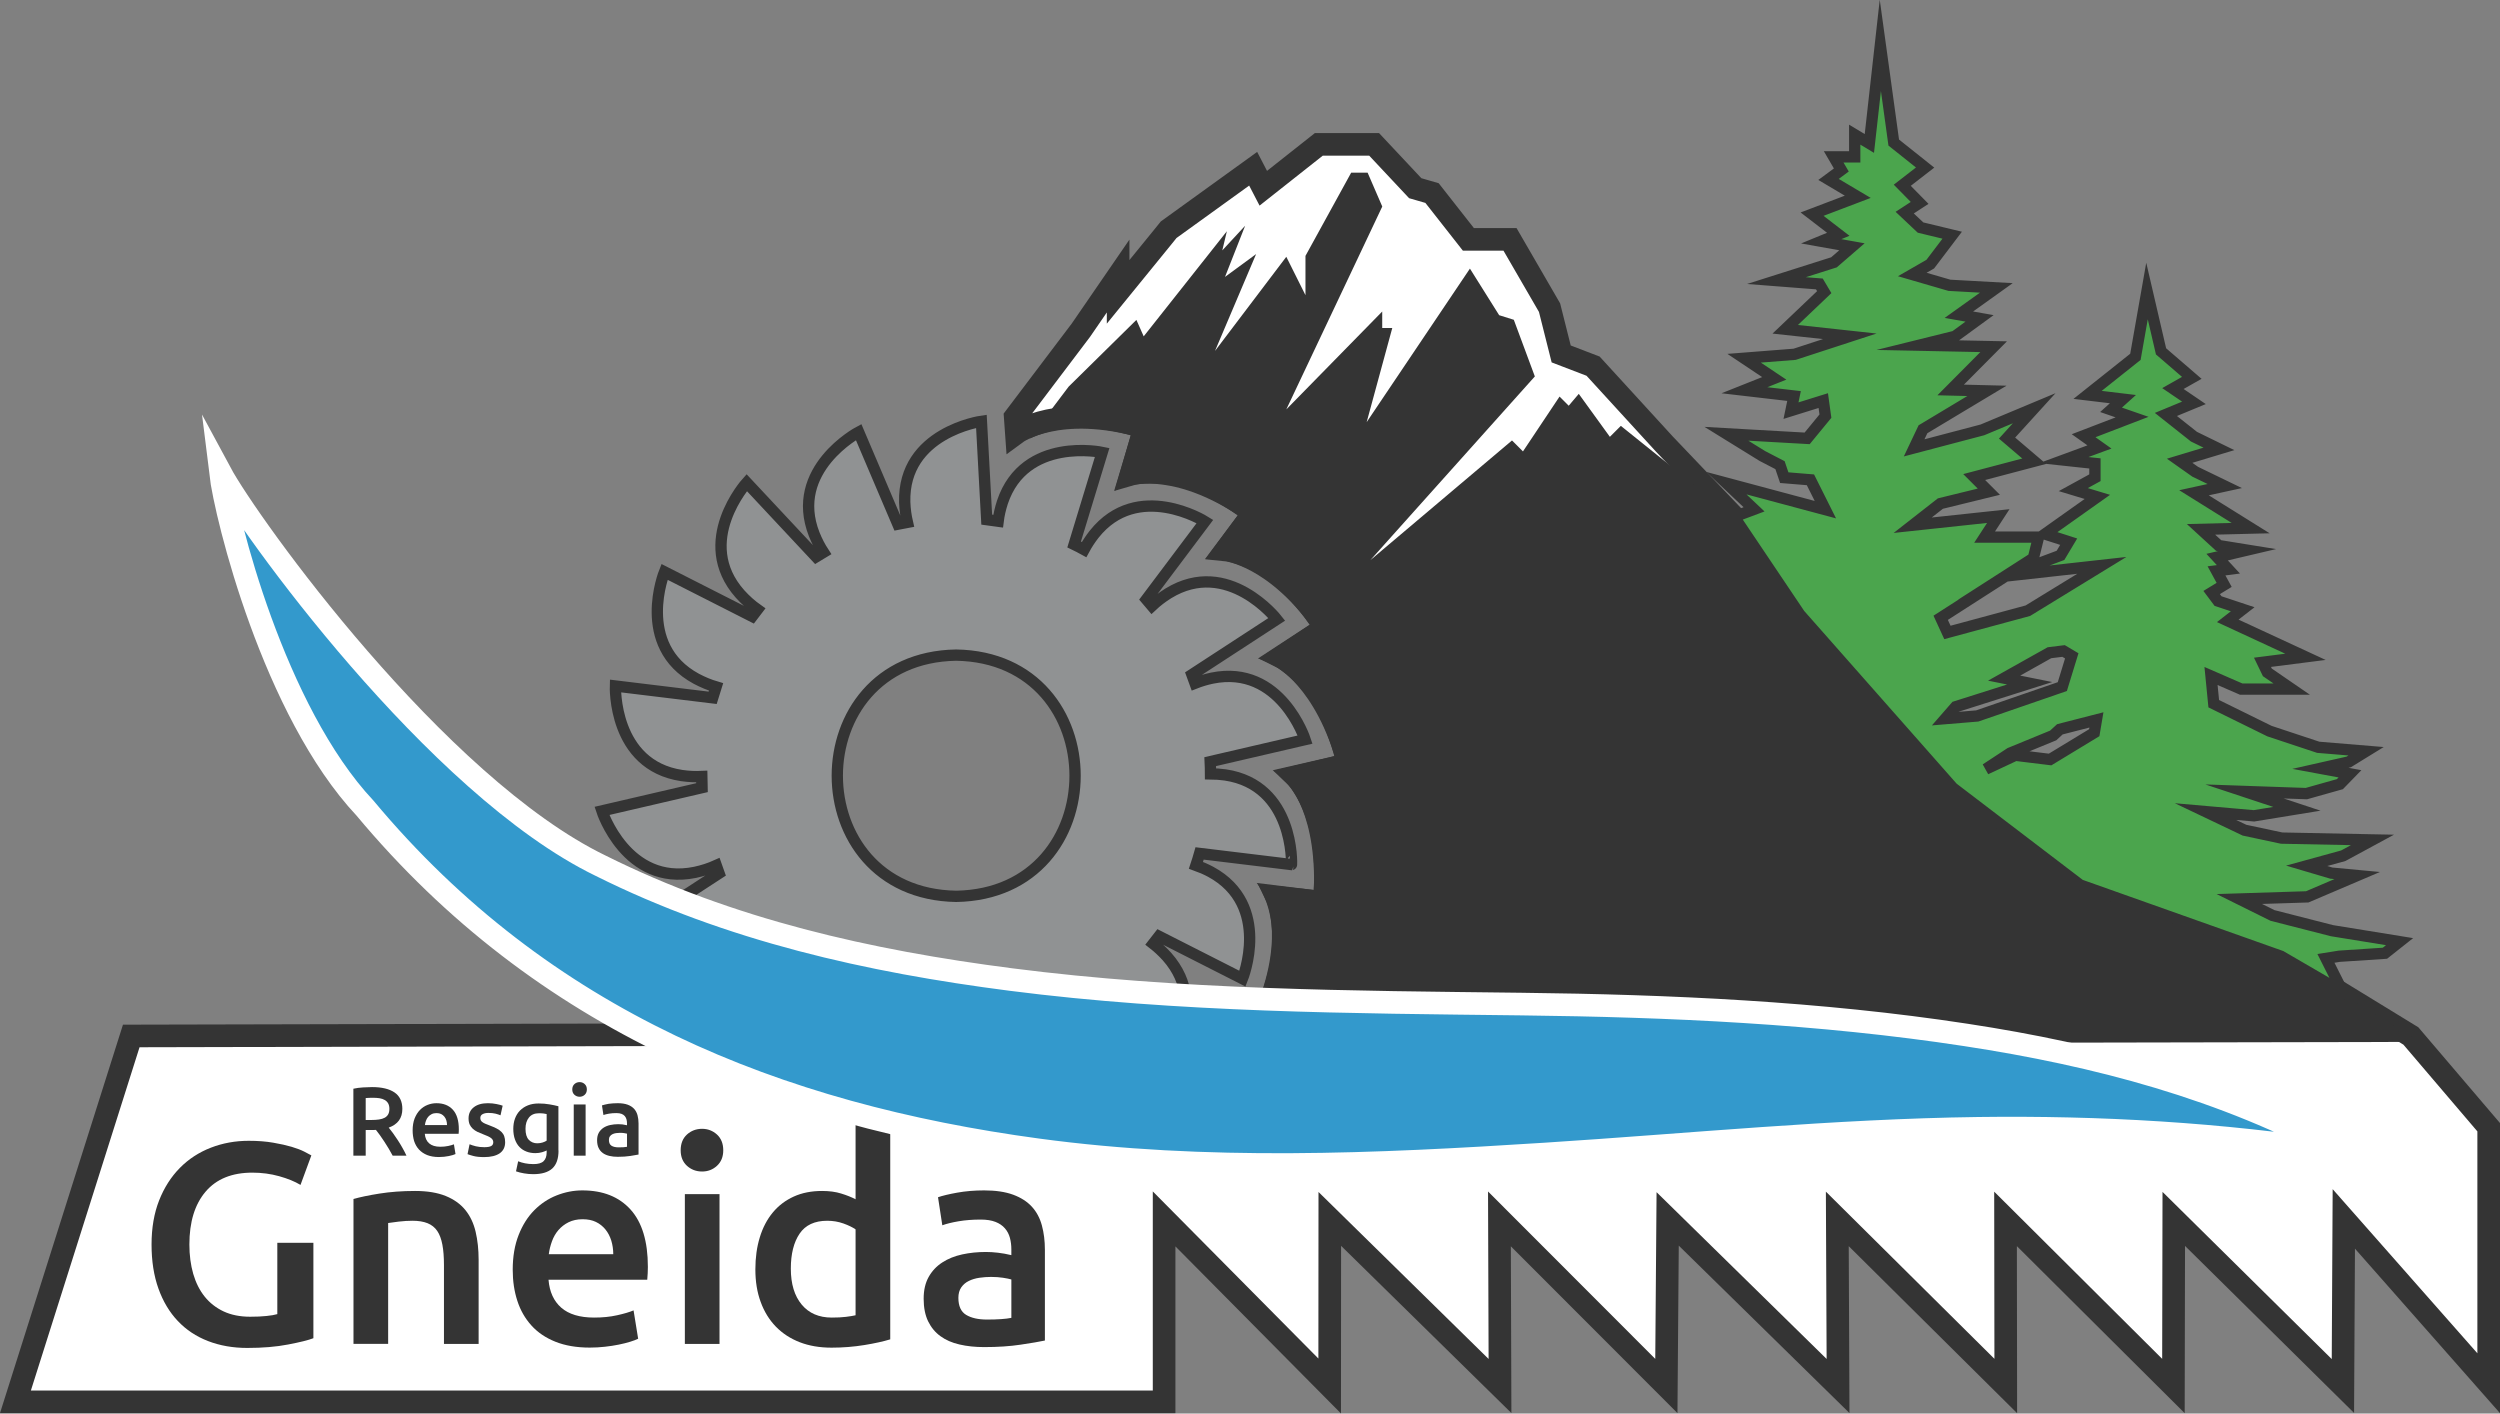 <?xml version="1.0" encoding="utf-8"?>
<!-- Generator: Adobe Illustrator 25.2.0, SVG Export Plug-In . SVG Version: 6.00 Build 0)  -->
<svg version="1.1" id="Ebene_2" xmlns="http://www.w3.org/2000/svg" xmlns:xlink="http://www.w3.org/1999/xlink" x="0px" y="0px"
	 viewBox="0 0 442.1 249.97" style="enable-background:new 0 0 442.1 249.97;" xml:space="preserve">
<rect x="0" y="0" width="442.1" height="249.97" fill="#808080" stroke="none"/>
<style type="text/css">
	.st0{fill:#FFFFFF;stroke:#343434;stroke-width:4;stroke-miterlimit:10;}
	.st1{fill:#343434;}
	.st2{fill:#4BA54D;stroke:#343434;stroke-width:2;stroke-miterlimit:10;}
	.st3{fill:#909293;stroke:#343434;stroke-width:2;stroke-miterlimit:10;}
	.st4{fill:#3399CC;stroke:#FFFFFF;stroke-width:4;stroke-miterlimit:10;}
</style>
<path class="st0" d="M426.34,183.2l-23.12-14.15l-35.34-12.5l-22.6-17.24l-26.97-30.6l-11.64-17.24l-12.33-12.93l-12.62-13.79
	l-5.64-2.16l-2.06-8.19l-6.99-12.07h-7.36l-6.43-8.19l-2.97-0.86L243,25.53h-9.78l-9.82,7.76l-1.79-3.45l-14.94,10.78l-1.05,1.3
	l-7.89,9.69v-2.8l-6.59,9.59l-11.61,15.35l0.2,2.82c0,0,7.39-5.46,22.71-1.03c-0.04,0.18-2.39,8.3-2.39,8.3s8.64-2.55,21.72,6.77
	l-4.91,6.65c0,0,8.85,0.87,17.67,13.71l-7.89,5.24c0,0,7.82,3.83,11.89,18.95l-9.29,2.23c0,0,6.14,5.82,5,22.21l-8.42-0.91
	c0,0,3.92,8.09-2.93,22.67l-1.32,1.37L23.21,183.2L2.73,247.9h203.13v-32.35l29.28,29.55l0.02-29.55l30.1,29.55l-0.1-29.55
	l29.52,29.55l0.23-29.55l30.13,29.55l-0.13-29.55l29.79,29.55l-0.04-29.55l29.69,29.55l0.06-29.55l29.91,29.55l0.16-29.55
	l25.62,29.06v-45.27L426.34,183.2z"/>
<g id="Gneida">
	<path class="st1" d="M44.63,207.37c-3.61,0-6.37,1.12-8.28,3.37c-1.91,2.25-2.86,5.36-2.86,9.34c0,1.89,0.23,3.62,0.68,5.19
		c0.46,1.57,1.13,2.91,2.03,4.03c0.89,1.11,2.01,1.98,3.34,2.61c1.33,0.62,2.9,0.94,4.69,0.94c1.11,0,2.08-0.04,2.89-0.13
		c0.81-0.08,1.45-0.19,1.92-0.33v-12.61h6.38v16.87c-0.88,0.34-2.36,0.71-4.46,1.11c-2.09,0.41-4.51,0.61-7.24,0.61
		c-2.53,0-4.85-0.41-6.94-1.22c-2.09-0.81-3.87-1.99-5.34-3.55c-1.47-1.55-2.61-3.46-3.42-5.72c-0.81-2.26-1.22-4.86-1.22-7.8
		s0.45-5.54,1.34-7.8c0.89-2.26,2.12-4.18,3.67-5.75c1.55-1.57,3.38-2.76,5.47-3.57c2.09-0.81,4.32-1.22,6.69-1.22
		c1.62,0,3.06,0.11,4.33,0.33c1.27,0.22,2.35,0.46,3.27,0.73c0.91,0.27,1.66,0.56,2.25,0.86c0.59,0.3,1,0.52,1.24,0.66l-1.92,5.22
		c-1.01-0.61-2.27-1.12-3.77-1.54C47.87,207.58,46.29,207.37,44.63,207.37z"/>
	<path class="st1" d="M62.51,212.03c1.18-0.34,2.72-0.66,4.61-0.96c1.89-0.3,3.98-0.46,6.28-0.46c2.16,0,3.97,0.3,5.42,0.89
		c1.45,0.59,2.61,1.42,3.47,2.48c0.86,1.06,1.47,2.35,1.82,3.85c0.35,1.5,0.53,3.15,0.53,4.94v14.89h-6.13v-13.93
		c0-1.42-0.09-2.62-0.28-3.62c-0.19-1-0.49-1.81-0.91-2.43c-0.42-0.62-1-1.08-1.72-1.37c-0.73-0.29-1.61-0.43-2.66-0.43
		c-0.78,0-1.59,0.05-2.43,0.15c-0.84,0.1-1.47,0.19-1.87,0.25v21.37h-6.13V212.03z"/>
	<path class="st1" d="M90.67,224.54c0-2.33,0.35-4.37,1.04-6.13c0.69-1.76,1.61-3.22,2.76-4.38c1.15-1.16,2.46-2.04,3.95-2.63
		c1.49-0.59,3-0.89,4.56-0.89c3.65,0,6.49,1.13,8.53,3.39c2.04,2.26,3.06,5.64,3.06,10.13c0,0.34-0.01,0.72-0.03,1.14
		c-0.02,0.42-0.04,0.8-0.08,1.14H97c0.17,2.13,0.92,3.77,2.25,4.94c1.33,1.16,3.27,1.75,5.8,1.75c1.49,0,2.84-0.13,4.08-0.41
		c1.23-0.27,2.2-0.56,2.91-0.86l0.81,5.01c-0.34,0.17-0.8,0.35-1.39,0.53c-0.59,0.19-1.27,0.35-2.03,0.51s-1.58,0.28-2.46,0.38
		c-0.88,0.1-1.77,0.15-2.68,0.15c-2.33,0-4.36-0.35-6.08-1.04c-1.72-0.69-3.14-1.65-4.25-2.89c-1.11-1.23-1.94-2.68-2.48-4.36
		C90.94,228.36,90.67,226.53,90.67,224.54z M108.45,221.8c0-0.84-0.12-1.65-0.35-2.41c-0.24-0.76-0.58-1.42-1.04-1.98
		c-0.46-0.56-1.01-1-1.67-1.32c-0.66-0.32-1.44-0.48-2.36-0.48c-0.95,0-1.77,0.18-2.48,0.53c-0.71,0.35-1.31,0.82-1.8,1.39
		c-0.49,0.57-0.87,1.23-1.14,1.98c-0.27,0.74-0.46,1.5-0.56,2.28H108.45z"/>
	<path class="st1" d="M127.9,203.42c0,1.15-0.37,2.06-1.11,2.74c-0.74,0.68-1.62,1.01-2.63,1.01c-1.05,0-1.94-0.34-2.68-1.01
		c-0.74-0.68-1.11-1.59-1.11-2.74c0-1.18,0.37-2.11,1.11-2.79c0.74-0.67,1.64-1.01,2.68-1.01c1.01,0,1.89,0.34,2.63,1.01
		C127.53,201.31,127.9,202.24,127.9,203.42z M127.24,237.66h-6.13v-26.49h6.13V237.66z"/>
	<path class="st1" d="M157.43,236.85c-1.22,0.37-2.74,0.71-4.58,1.01c-1.84,0.3-3.77,0.46-5.8,0.46c-2.09,0-3.97-0.32-5.62-0.96
		c-1.65-0.64-3.06-1.56-4.23-2.76c-1.16-1.2-2.06-2.65-2.68-4.36c-0.63-1.7-0.94-3.62-0.94-5.75c0-2.09,0.26-3.99,0.79-5.7
		c0.52-1.7,1.29-3.17,2.3-4.38c1.01-1.22,2.25-2.15,3.7-2.81c1.45-0.66,3.12-0.99,5.01-0.99c1.28,0,2.41,0.15,3.39,0.46
		c0.98,0.3,1.82,0.64,2.53,1.01v-13.73l6.13,1.49V236.85z M139.85,224.34c0,2.7,0.64,4.82,1.92,6.36c1.28,1.54,3.06,2.3,5.32,2.3
		c0.98,0,1.81-0.04,2.51-0.13c0.69-0.08,1.26-0.18,1.7-0.28V217.4c-0.54-0.37-1.26-0.72-2.15-1.04c-0.9-0.32-1.85-0.48-2.86-0.48
		c-2.23,0-3.86,0.76-4.89,2.28C140.37,219.68,139.85,221.74,139.85,224.34z"/>
	<path class="st1" d="M174.04,210.51c2.03,0,3.73,0.25,5.12,0.76c1.38,0.51,2.49,1.22,3.32,2.13c0.83,0.91,1.42,2.02,1.77,3.32
		c0.35,1.3,0.53,2.73,0.53,4.28v16.06c-0.95,0.2-2.37,0.45-4.28,0.73c-1.91,0.29-4.06,0.43-6.46,0.43c-1.59,0-3.04-0.15-4.36-0.46
		c-1.32-0.3-2.44-0.79-3.37-1.47c-0.93-0.67-1.65-1.55-2.18-2.63c-0.52-1.08-0.79-2.41-0.79-4c0-1.52,0.3-2.8,0.89-3.85
		c0.59-1.05,1.39-1.9,2.41-2.56c1.01-0.66,2.19-1.13,3.52-1.42c1.33-0.29,2.73-0.43,4.18-0.43c0.67,0,1.38,0.04,2.13,0.13
		c0.74,0.08,1.54,0.23,2.38,0.43v-1.01c0-0.71-0.08-1.38-0.25-2.03c-0.17-0.64-0.46-1.21-0.89-1.7c-0.42-0.49-0.98-0.87-1.67-1.14
		c-0.69-0.27-1.56-0.41-2.61-0.41c-1.42,0-2.72,0.1-3.9,0.3c-1.18,0.2-2.14,0.44-2.89,0.71l-0.76-4.96
		c0.78-0.27,1.91-0.54,3.39-0.81C170.76,210.64,172.35,210.51,174.04,210.51z M174.54,233.35c1.89,0,3.33-0.1,4.31-0.3v-6.79
		c-0.34-0.1-0.83-0.2-1.47-0.3c-0.64-0.1-1.35-0.15-2.13-0.15c-0.68,0-1.36,0.05-2.05,0.15c-0.69,0.1-1.32,0.29-1.87,0.56
		c-0.56,0.27-1,0.65-1.34,1.14c-0.34,0.49-0.51,1.11-0.51,1.85c0,1.45,0.46,2.46,1.37,3.01S172.99,233.35,174.54,233.35z"/>
</g>
<g id="Resgia">
	<path class="st1" d="M65.79,192.24c1.73,0,3.06,0.32,3.98,0.95s1.38,1.61,1.38,2.91c0,1.63-0.8,2.73-2.41,3.31
		c0.22,0.27,0.47,0.59,0.75,0.97s0.56,0.79,0.85,1.24c0.29,0.44,0.57,0.9,0.83,1.37c0.27,0.47,0.5,0.93,0.71,1.38h-2.44
		c-0.22-0.42-0.46-0.83-0.71-1.26c-0.25-0.42-0.51-0.83-0.77-1.23c-0.26-0.4-0.52-0.77-0.77-1.13c-0.25-0.35-0.49-0.67-0.71-0.94
		c-0.16,0.01-0.3,0.02-0.42,0.02c-0.12,0-0.23,0-0.33,0h-1.06v4.54h-2.18v-11.84c0.53-0.12,1.1-0.19,1.7-0.23
		C64.78,192.26,65.32,192.24,65.79,192.24z M65.95,194.13c-0.46,0-0.89,0.02-1.28,0.05v3.88h0.95c0.53,0,1-0.03,1.4-0.09
		c0.4-0.06,0.74-0.16,1.01-0.31c0.27-0.15,0.48-0.35,0.62-0.61c0.14-0.25,0.21-0.58,0.21-0.97c0-0.37-0.07-0.68-0.21-0.94
		c-0.14-0.25-0.34-0.46-0.6-0.61c-0.26-0.15-0.57-0.26-0.93-0.32C66.77,194.16,66.38,194.13,65.95,194.13z"/>
	<path class="st1" d="M72.97,199.89c0-0.8,0.12-1.5,0.35-2.1c0.24-0.6,0.55-1.1,0.94-1.5c0.39-0.4,0.84-0.7,1.35-0.9
		c0.51-0.2,1.03-0.3,1.56-0.3c1.25,0,2.22,0.39,2.92,1.16c0.7,0.77,1.05,1.93,1.05,3.47c0,0.12,0,0.25-0.01,0.39
		c-0.01,0.14-0.01,0.27-0.03,0.39h-5.98c0.06,0.73,0.31,1.29,0.77,1.69c0.46,0.4,1.12,0.6,1.98,0.6c0.51,0,0.97-0.05,1.4-0.14
		s0.75-0.19,1-0.29l0.28,1.72c-0.12,0.06-0.27,0.12-0.48,0.18s-0.43,0.12-0.69,0.17c-0.26,0.05-0.54,0.1-0.84,0.13
		s-0.61,0.05-0.92,0.05c-0.8,0-1.49-0.12-2.08-0.35c-0.59-0.24-1.07-0.57-1.46-0.99c-0.38-0.42-0.66-0.92-0.85-1.49
		C73.06,201.19,72.97,200.57,72.97,199.89z M79.05,198.95c0-0.29-0.04-0.56-0.12-0.82c-0.08-0.26-0.2-0.49-0.36-0.68
		c-0.16-0.19-0.35-0.34-0.57-0.45c-0.23-0.11-0.49-0.16-0.81-0.16c-0.32,0-0.61,0.06-0.85,0.18c-0.24,0.12-0.45,0.28-0.62,0.48
		c-0.17,0.2-0.3,0.42-0.39,0.68c-0.09,0.25-0.16,0.51-0.19,0.78H79.05z"/>
	<path class="st1" d="M85.64,202.87c0.55,0,0.96-0.07,1.21-0.2c0.25-0.13,0.38-0.36,0.38-0.68c0-0.3-0.14-0.55-0.41-0.75
		c-0.27-0.2-0.72-0.41-1.34-0.64c-0.38-0.14-0.73-0.29-1.05-0.44c-0.32-0.16-0.59-0.34-0.82-0.55c-0.23-0.21-0.41-0.46-0.55-0.75
		c-0.13-0.29-0.2-0.66-0.2-1.08c0-0.83,0.31-1.49,0.92-1.97c0.61-0.48,1.44-0.72,2.5-0.72c0.53,0,1.04,0.05,1.52,0.15
		s0.85,0.19,1.09,0.29l-0.38,1.7c-0.23-0.1-0.53-0.2-0.88-0.29c-0.36-0.09-0.77-0.13-1.25-0.13c-0.43,0-0.77,0.07-1.04,0.22
		c-0.27,0.14-0.4,0.37-0.4,0.67c0,0.15,0.03,0.28,0.08,0.4c0.05,0.12,0.14,0.22,0.27,0.32c0.13,0.1,0.29,0.2,0.5,0.29
		c0.21,0.1,0.46,0.2,0.76,0.3c0.5,0.19,0.92,0.37,1.27,0.55c0.35,0.18,0.63,0.38,0.86,0.61c0.23,0.23,0.39,0.48,0.49,0.77
		c0.1,0.29,0.16,0.64,0.16,1.04c0,0.87-0.32,1.52-0.96,1.97c-0.64,0.44-1.56,0.67-2.75,0.67c-0.8,0-1.44-0.07-1.92-0.2
		c-0.49-0.13-0.83-0.24-1.02-0.32l0.36-1.75c0.31,0.13,0.68,0.25,1.12,0.36C84.59,202.81,85.08,202.87,85.64,202.87z"/>
	<path class="st1" d="M98.77,203.46c0,1.44-0.37,2.5-1.1,3.17c-0.73,0.67-1.86,1.01-3.37,1.01c-0.55,0-1.1-0.05-1.62-0.14
		c-0.53-0.09-1-0.21-1.43-0.36l0.38-1.78c0.36,0.15,0.77,0.27,1.22,0.36c0.46,0.09,0.95,0.14,1.48,0.14c0.84,0,1.44-0.17,1.8-0.52
		c0.36-0.35,0.54-0.86,0.54-1.54v-0.35c-0.21,0.1-0.48,0.21-0.82,0.31s-0.73,0.16-1.17,0.16c-0.58,0-1.11-0.09-1.59-0.28
		c-0.48-0.18-0.89-0.46-1.23-0.81s-0.61-0.81-0.8-1.34c-0.19-0.54-0.29-1.16-0.29-1.86c0-0.66,0.1-1.27,0.3-1.82
		c0.2-0.55,0.5-1.03,0.88-1.42c0.39-0.39,0.86-0.7,1.41-0.92c0.55-0.22,1.18-0.33,1.89-0.33c0.68,0,1.33,0.05,1.94,0.16
		s1.13,0.21,1.56,0.33V203.46z M92.93,199.61c0,0.89,0.19,1.54,0.58,1.95c0.39,0.41,0.89,0.62,1.5,0.62c0.33,0,0.65-0.05,0.94-0.14
		c0.29-0.09,0.53-0.2,0.72-0.33v-4.7c-0.15-0.03-0.34-0.07-0.55-0.1c-0.22-0.03-0.5-0.04-0.83-0.04c-0.76,0-1.35,0.25-1.75,0.75
		C93.13,198.13,92.93,198.79,92.93,199.61z"/>
	<path class="st1" d="M103.78,192.66c0,0.39-0.13,0.71-0.38,0.94c-0.25,0.23-0.55,0.35-0.9,0.35c-0.36,0-0.66-0.12-0.92-0.35
		c-0.25-0.23-0.38-0.54-0.38-0.94c0-0.4,0.13-0.72,0.38-0.95c0.25-0.23,0.56-0.35,0.92-0.35c0.35,0,0.65,0.12,0.9,0.35
		C103.65,191.94,103.78,192.25,103.78,192.66z M103.56,204.37h-2.1v-9.06h2.1V204.37z"/>
	<path class="st1" d="M109.24,195.09c0.69,0,1.28,0.09,1.75,0.26s0.85,0.42,1.14,0.73c0.28,0.31,0.49,0.69,0.61,1.14
		c0.12,0.44,0.18,0.93,0.18,1.46v5.49c-0.32,0.07-0.81,0.15-1.46,0.25c-0.65,0.1-1.39,0.15-2.21,0.15c-0.54,0-1.04-0.05-1.49-0.16
		s-0.83-0.27-1.15-0.5c-0.32-0.23-0.57-0.53-0.75-0.9c-0.18-0.37-0.27-0.83-0.27-1.37c0-0.52,0.1-0.96,0.3-1.32
		c0.2-0.36,0.48-0.65,0.82-0.88c0.35-0.23,0.75-0.39,1.2-0.49s0.93-0.15,1.43-0.15c0.23,0,0.47,0.01,0.73,0.04
		c0.25,0.03,0.53,0.08,0.81,0.15v-0.35c0-0.24-0.03-0.47-0.09-0.69c-0.06-0.22-0.16-0.41-0.3-0.58c-0.14-0.17-0.34-0.3-0.57-0.39
		c-0.24-0.09-0.53-0.14-0.89-0.14c-0.49,0-0.93,0.03-1.33,0.1c-0.4,0.07-0.73,0.15-0.99,0.24l-0.26-1.7
		c0.27-0.09,0.65-0.18,1.16-0.28C108.12,195.13,108.66,195.09,109.24,195.09z M109.41,202.9c0.65,0,1.14-0.03,1.47-0.1v-2.32
		c-0.12-0.03-0.28-0.07-0.5-0.1c-0.22-0.03-0.46-0.05-0.73-0.05c-0.23,0-0.46,0.02-0.7,0.05s-0.45,0.1-0.64,0.19
		c-0.19,0.09-0.34,0.22-0.46,0.39c-0.12,0.17-0.17,0.38-0.17,0.63c0,0.5,0.16,0.84,0.47,1.03
		C108.46,202.81,108.88,202.9,109.41,202.9z"/>
</g>
<path class="st1" d="M403.4,169.17l-35.53-12.61l-22.6-17.24l-26.97-30.6L306.7,91.45l-20.07-16.14l-1.94,1.94l-5.5-7.6l-1.78,2.1
	l-1.62-1.62l-6.47,9.7l-1.94-1.94l-25.05,21.17l29.09-32.49l-3.72-10.02l-2.59-0.81l-5.17-8.24l-18.26,27.15l4.53-16.65h-1.78v-2.91
	L227.47,72.4l16.97-35.88l-2.59-5.98h-2.91l-8.08,14.71v6.95l-3.39-6.79l-12.61,16.65l7.27-17.13l-5.5,4.04l3.56-9.05l-4.04,4.36
	l0.81-3.39l-14.71,18.59l-1.29-2.91l-11.98,11.8l-6.94,9.2c0.21-0.1,0.43-0.2,0.66-0.29c0.04-0.02,0.08-0.03,0.11-0.05
	c0.19-0.08,0.39-0.16,0.6-0.24c0.06-0.02,0.12-0.04,0.18-0.07c0.19-0.07,0.38-0.14,0.58-0.2c0.07-0.02,0.15-0.05,0.23-0.07
	c0.19-0.06,0.39-0.12,0.59-0.18c0.08-0.02,0.17-0.05,0.25-0.07c0.21-0.06,0.42-0.11,0.63-0.16c0.09-0.02,0.17-0.04,0.26-0.06
	c0.23-0.05,0.47-0.1,0.71-0.14c0.08-0.01,0.15-0.03,0.23-0.04c0.32-0.06,0.65-0.11,0.99-0.15c0,0,0,0,0,0
	c0.34-0.04,0.69-0.08,1.05-0.11c0.08-0.01,0.17-0.01,0.26-0.02c0.27-0.02,0.55-0.04,0.83-0.05c0.13,0,0.27-0.01,0.4-0.01
	c0.24-0.01,0.49-0.01,0.74-0.01c0.15,0,0.31,0.01,0.47,0.01c0.24,0.01,0.48,0.01,0.73,0.03c0.17,0.01,0.34,0.02,0.51,0.03
	c0.24,0.02,0.49,0.04,0.74,0.06c0.18,0.02,0.36,0.04,0.54,0.06c0.25,0.03,0.51,0.06,0.77,0.1c0.19,0.03,0.37,0.05,0.56,0.08
	c0.27,0.04,0.55,0.1,0.84,0.15c0.18,0.03,0.36,0.07,0.55,0.1c0.31,0.06,0.64,0.14,0.96,0.21c0.16,0.04,0.32,0.07,0.48,0.11
	c0.49,0.12,0.99,0.25,1.5,0.4c-0.04,0.18-2.97,9.83-2.97,9.83s8.78-5,21.85,4.32l-5.78,7.73c0,0,9.67-1.22,18.5,11.61l-9.14,5.97
	c0,0,9.44,2.13,13.51,17.26l-10.9,2.5c0,0,8.38,4.78,7.24,21.17l-10.07-1.24c0,0,6.45,7.89-0.4,22.46l-0.01,6.06l206.24-0.41
	L403.4,169.17z"/>
<path id="Wald" class="st2" d="M421.75,168.57l2.59-2.05l-11.96-1.94l-10.51-2.69l-5.87-2.91l12.01-0.38l8.84-3.77l-4.58-0.43
	l-4.36-1.29l6.47-1.78l5.17-2.8l-16.06-0.32l-6.57-1.4l-6.9-3.29l8.57,0.75l7.6-1.24l-9.27-3.07l10.94,0.38l5.93-1.67l1.78-1.83
	l-5.23-0.97l5.01-1.13l3.07-1.89l-8.46-0.7l-8.62-2.86l-9.86-4.85l-0.48-4.9l5.33,2.32h8.94l-4.31-2.96l-0.86-1.78l7.6-0.97
	l-13.74-6.36l2.64-2.05l-4.36-1.45l-1.13-1.51l2.21-1.35l-1.35-2.48l2.1-0.27l-1.99-2.16l5.28-1.24l-5.01-0.81l-3.12-2.86l8.78-0.22
	l-10.02-6.25l5.44-1.19l-5.23-2.53l-2.75-1.94l6.95-2.1l-4.42-2.16l-4.96-3.93l4.96-2.05l-3.72-2.53l3.34-1.89l-5.44-4.69
	l-2.48-10.67l-2.05,11.64l-8.46,6.73l6.25,0.75l-2.1,1.89l3.72,1.29l-8.57,3.29l2.8,1.99l-6.3,2.32l5.5,0.59v2.53l-3.83,2.1
	l4.26,1.29l-9.27,6.57l4.2,1.35l-1.45,2.42l-9.68,3.62l4.88-3.13l0.92-3.72h-9.54l2.42-3.72l-15.14,1.62l4.9-3.83l8.57-2.1
	l-2.59-2.59l10.61-2.8l-4.8-4.09l4.8-5.28l-9.16,3.83l-12.07,3.18l1.56-3.29l11.31-6.79l-6.41-0.16l7.6-7.65l-13.15-0.27l6.3-1.56
	l4.36-3.18l-3.66-0.65l6.63-4.74l-8.3-0.46l-6.57-1.91l3.18-1.83l3.88-5.12l-5.6-1.35l-2.8-2.64l2.64-1.72l-3.07-3.12l4.04-3.13
	l-5.55-4.42l-2.37-17.19l-1.94,17.35l-2.59-1.56v3.93h-3.72l1.35,2.32l-2.26,1.67l5.17,3.07l-8.08,3.07l4.63,3.56l-3.02,1.24
	l5.44,0.97l-3.18,2.75l-10.18,3.23l7.6,0.59l0.86,1.45l-6.9,6.57l11.42,1.24l-9.75,3.18l-8.94,0.7l5.33,3.56l-5.28,2.1l8.78,1.02
	l-0.54,2.59l5.71-1.78l0.38,2.75l-3.23,3.93l-14.28-0.81l6.36,3.93l3.12,1.62l0.75,2.21l4.63,0.38l2.64,5.28l-17.51-4.69l4.9,4.63
	l-3.53,1.32l11.61,17.27l26.99,30.58l-0.02,0.02l0.12,0.09l0.21,0.24l0.06-0.04l22.21,16.94l35.53,12.61l10.97,6.38l-3.02-6
	l2.37-0.38L421.75,168.57z M354.41,119.92l8.01-4.49l2.5-0.31l1.45,0.86l-1.67,5.44l-15.04,5.19h0l-5.65,0.47l1.83-2.1l13.09-4.15
	L354.41,119.92z M370.35,129.57l-7.81,4.74l-6.14-0.75l-5.23,2.45l4.31-2.83l7.6-3.12l1.19-1.09l0,0l6.46-1.66L370.35,129.57z
	 M358.6,108l-14.22,3.84l-1.19-2.59l11.5-7.38l17-1.89L358.6,108z"/>
<path id="Turbine" class="st3" d="M216.68,137.04c-0.91-0.13-1.78-0.18-2.61-0.19c0-0.72-0.03-1.44-0.06-2.16l16.79-3.9
	c0,0-4.33-13.34-16.45-10.87c-1.1,0.23-2.09,0.54-3.01,0.9c-0.18-0.51-0.37-1.01-0.56-1.52l15.01-9.78c0,0-8.63-11.05-19.18-4.59
	c-1.12,0.7-2.07,1.44-2.89,2.21c-0.32-0.39-0.64-0.78-0.98-1.16l10.34-13.76c0,0-11.89-7.44-19.59,2.25
	c-0.72,0.92-1.3,1.83-1.78,2.72c-0.58-0.32-1.16-0.62-1.76-0.91L194.91,80c0,0-13.71-2.92-17.64,8.81
	c-0.38,1.18-0.63,2.29-0.76,3.35c-0.67-0.1-1.34-0.2-2.02-0.28l-0.94-17.38c0,0-13.89,1.95-13.56,14.31
	c0.05,1.3,0.22,2.47,0.47,3.55c-0.57,0.1-1.14,0.2-1.69,0.32l-6.93-16.27c0,0-12.38,6.58-7.85,18.09c0.48,1.19,1.03,2.24,1.63,3.16
	c-0.45,0.26-0.88,0.53-1.31,0.8l-12.26-13.11c0,0-9.39,10.42-1.19,19.68c1.01,1.12,2.04,2.02,3.07,2.75
	c-0.32,0.4-0.62,0.81-0.92,1.22l-15.5-7.87c0,0-5.26,13,5.62,18.9c1.21,0.64,2.37,1.11,3.49,1.44c-0.21,0.64-0.41,1.28-0.6,1.93
	l-17.19-2.09c0,0-0.5,14.01,11.74,15.84c1.26,0.18,2.43,0.22,3.52,0.17c0,0.66,0.01,1.31,0.04,1.97l-17.69,4.11
	c0,0,4.33,13.34,16.45,10.87c1.41-0.3,2.66-0.72,3.77-1.22c0.16,0.46,0.32,0.93,0.49,1.39l-15.7,10.23c0,0,8.63,11.05,19.18,4.59
	c1.32-0.83,2.41-1.71,3.32-2.64c0.29,0.37,0.61,0.73,0.91,1.09l-10.71,14.26c0,0,11.89,7.44,19.59-2.25c0.79-1.01,1.42-2.01,1.92-3
	c0.56,0.32,1.12,0.64,1.7,0.94l-5.03,16.54c0,0,13.71,2.92,17.64-8.81c0.38-1.17,0.62-2.28,0.76-3.34c0.66,0.11,1.34,0.21,2.02,0.29
	l0.93,17.35c0,0,13.89-1.95,13.56-14.31c-0.04-1.18-0.2-2.24-0.41-3.24c0.6-0.09,1.18-0.21,1.76-0.32l6.8,15.96
	c0,0,12.38-6.58,7.85-18.09c-0.4-0.98-0.84-1.87-1.32-2.67c0.48-0.27,0.96-0.55,1.43-0.83l11.83,12.65c0,0,9.39-10.42,1.19-19.68
	c-0.8-0.88-1.61-1.63-2.42-2.26c0.35-0.43,0.69-0.88,1.02-1.32l14.75,7.49c0,0,5.26-13-5.62-18.9c-0.9-0.48-1.77-0.85-2.61-1.15
	c0.23-0.69,0.45-1.39,0.65-2.1l16.25,1.97C228.42,152.88,228.91,138.86,216.68,137.04z M169.09,115.85
	c28.03,0.47,28.04,42.18,0,42.66C141.06,158.03,141.06,116.32,169.09,115.85z"/>
<path id="Wasser_1_" class="st4" d="M413.98,203.78c-21.3-3.3-42.64-4.53-64.12-4.25c-25.52,0.34-51.04,2.9-76.56,4.54
	c-30.04,1.93-60.06,3.28-89.77-0.74c-46.04-6.22-87.51-22.69-118.98-60.42c-16.13-17.18-24.61-51.39-25.57-59.33
	c4.93,9.16,38.11,55.39,67.21,69.5c22.87,11.42,47.48,16.91,72.57,20.14c29.82,3.84,60.13,3.98,90.3,4.34
	c26.35,0.31,52.66,1.49,78.61,5.46C370.76,186.55,393.26,192.45,413.98,203.78z"/>
</svg>
